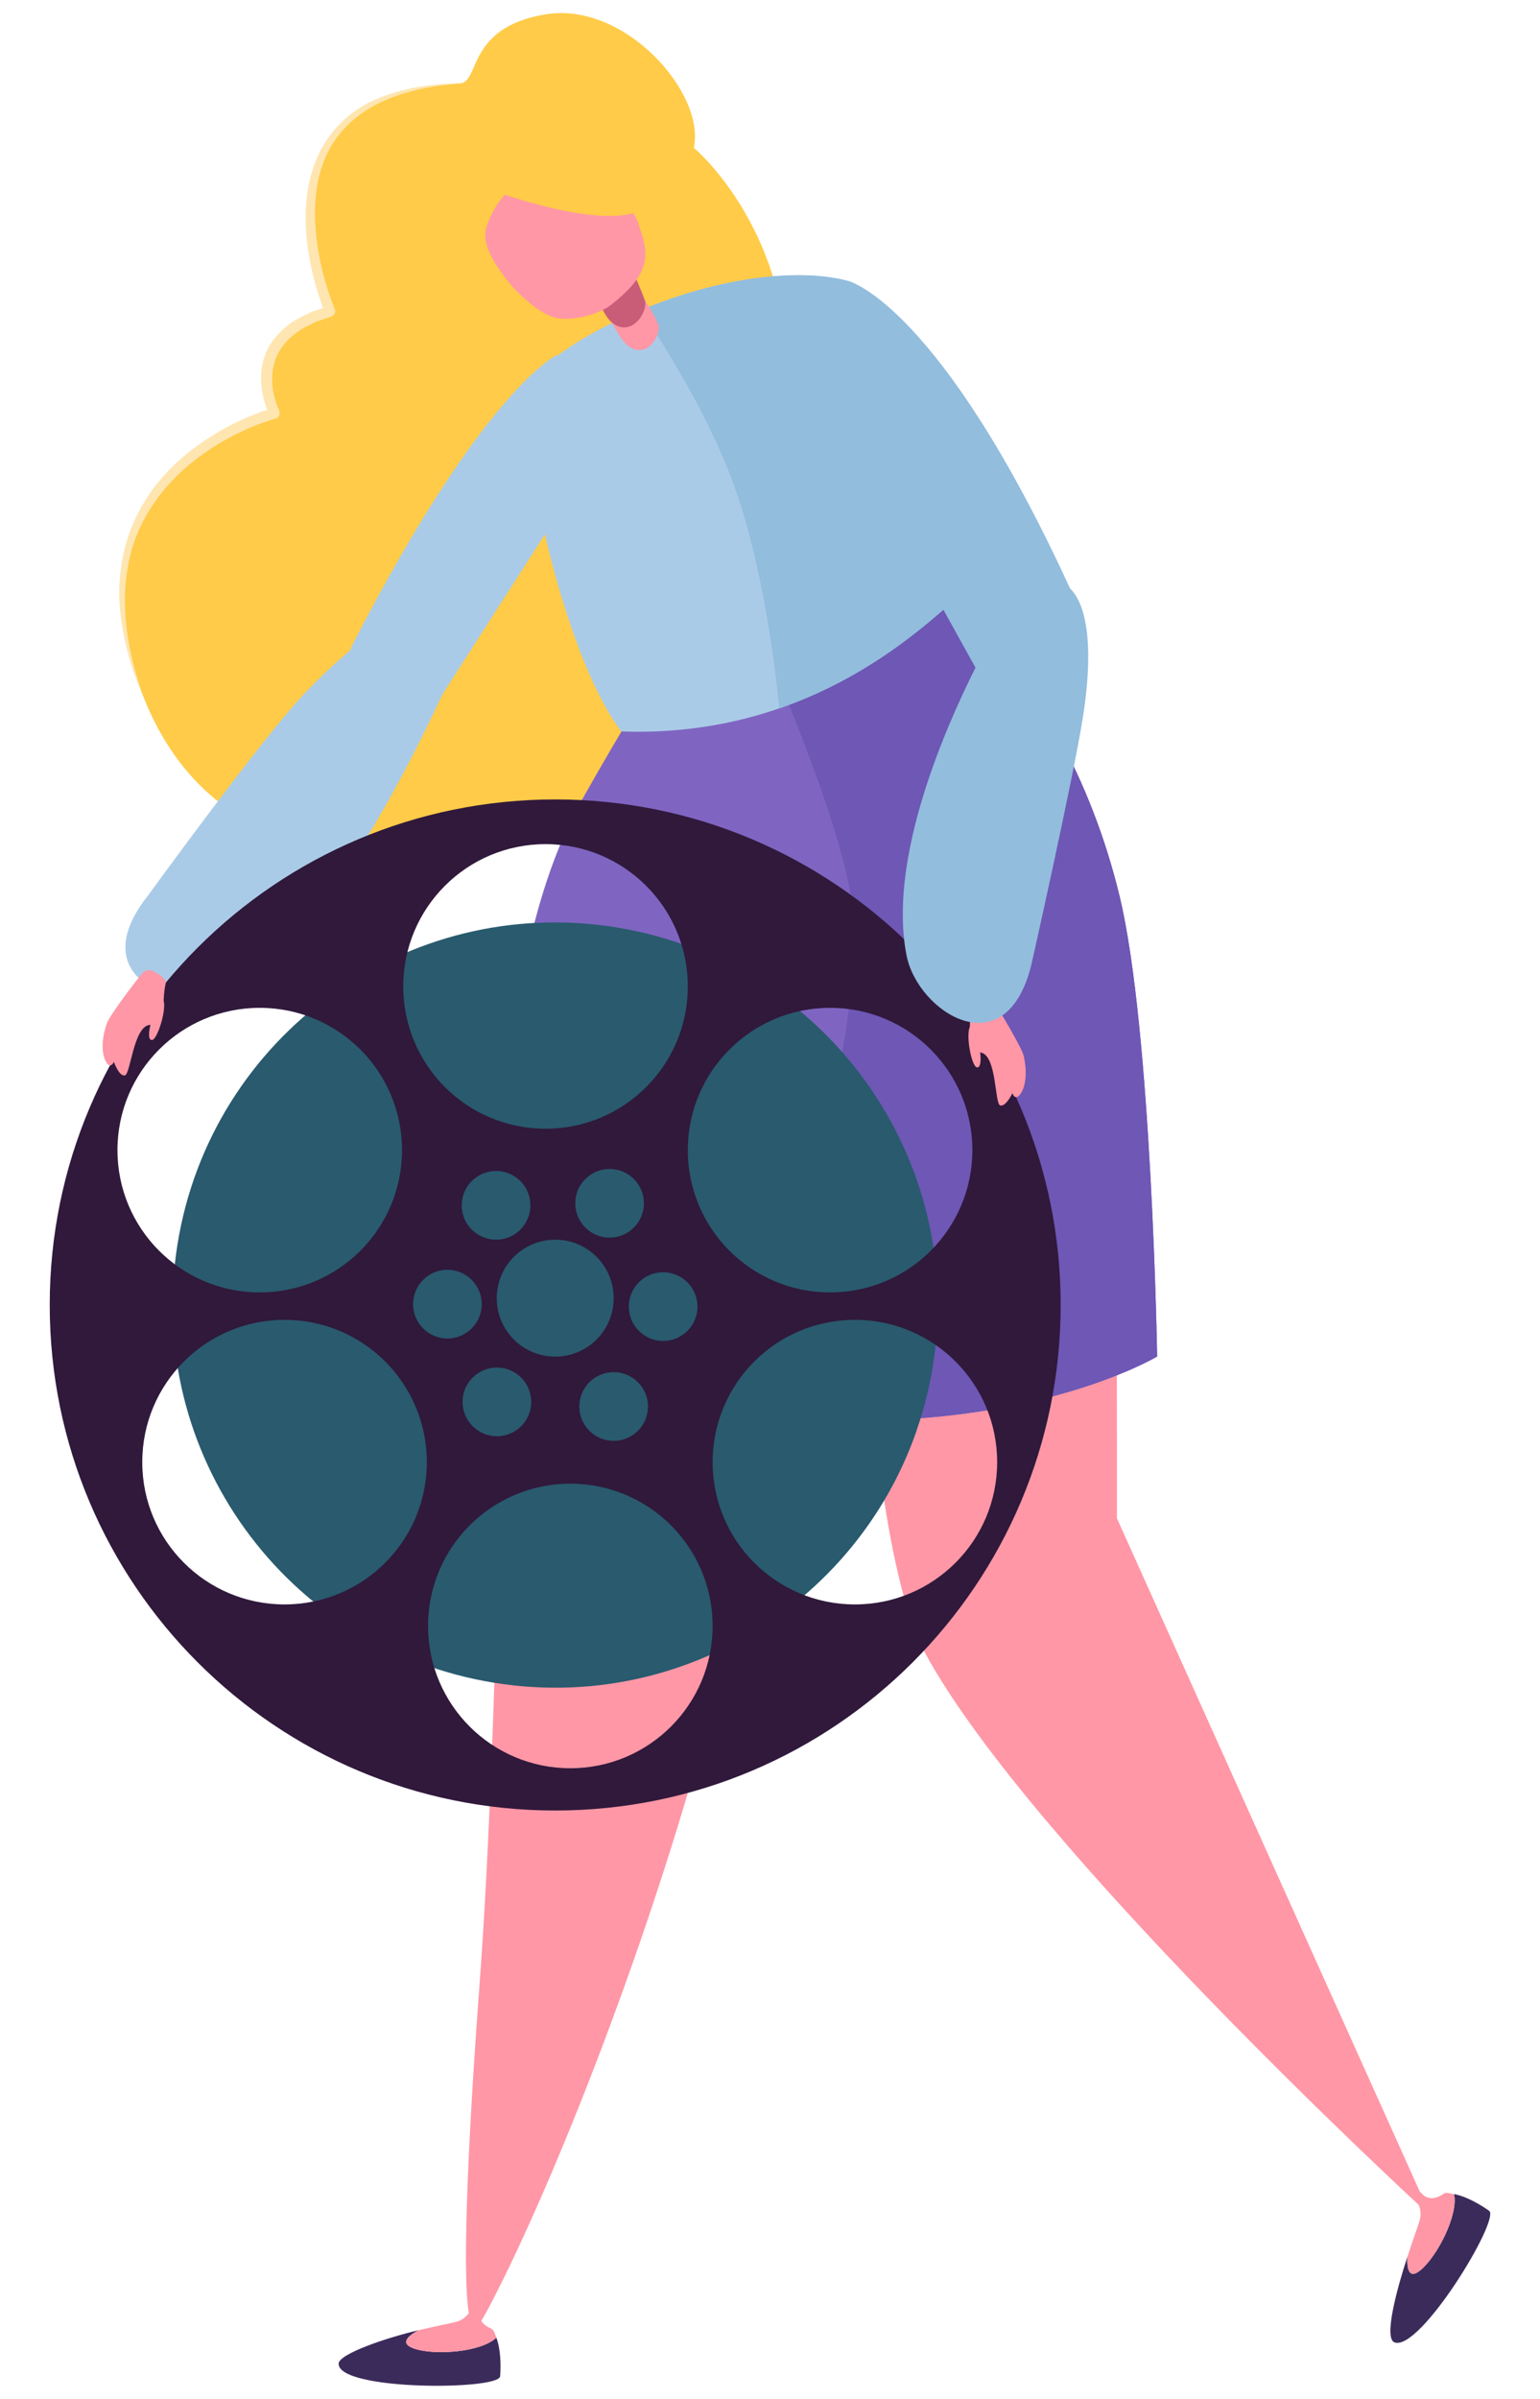 <?xml version="1.0" encoding="utf-8"?>
<!-- Generator: Adobe Illustrator 16.0.0, SVG Export Plug-In . SVG Version: 6.00 Build 0)  -->
<!DOCTYPE svg PUBLIC "-//W3C//DTD SVG 1.1//EN" "http://www.w3.org/Graphics/SVG/1.1/DTD/svg11.dtd">
<svg version="1.1" id="Layer_1" xmlns="http://www.w3.org/2000/svg" xmlns:xlink="http://www.w3.org/1999/xlink" x="0px" y="0px"
	 width="113px" height="176px" viewBox="0 0 113 176" enable-background="new 0 0 113 176" xml:space="preserve">
<g>
	<path fill="#FFCB48" d="M33.729,6.123c1.51-0.06,0.46-4.11,6.3-5.07c5.86-0.96,11.76,5.82,10.88,9.79c0,0,8.72,7.22,6.579,21.22
		c0,0,0.471,16.49-9.849,23.81c-10.32,7.32-30.43,11.96-37.08-4.66c-6.66-16.62,9.58-20.9,9.58-20.9s-2.84-5.52,4.06-7.47
		c0,0-6.92-16.02,9.52-16.72H33.729z"/>
	<path fill="#FF97A6" d="M52.638,45.203c-0.11,0.37-10.14,5.77-14.61,40.9c-1.47,11.53-1.33,39.28-2.85,59.62
		c-0.88,11.84-1.35,22.45-0.65,24.51c0.29,0.851,0.51,0.67,1.53-1.299c4.36-8.381,11.81-26.69,16.56-45.121
		c6.579-25.51,9.909-51.25,9.909-51.25s0,38.86,5.361,48.73c7.729,14.23,36.199,40.46,36.199,40.46l0.33-0.43l-22.461-49.931
		c0,0,0.031-19.43-0.139-22.97c-1.281-26.5-8.6-37.16-10.48-42.23c-3.539,0.85-12.99,3.15-18.7-1V45.203z"/>
	<path fill="#7F65C1" d="M65.709,40.013c0,0,12.121,7.9,16.439,25.72c2.371,9.8,2.76,33.791,2.76,33.791s-17.59,10.569-47.819,0
		c0,0-2.37-26.721,5.61-40.84c6.25-11.05,7.94-12.93,12.28-16.14c4.339-3.21,10.739-2.53,10.739-2.53H65.709z"/>
	<path fill="#6E57B5" d="M65.709,40.013c0,0,12.119,7.9,16.439,25.72c2.369,9.8,2.76,33.791,2.76,33.791s-10.311,6.189-28.689,4.359
		c-3.88-0.39,5.459-16.36,6.51-34.45c0.48-8.2-9.11-25.89-7.75-26.89c4.34-3.21,10.74-2.53,10.74-2.53H65.709z"/>
	<path fill="#3B2B5B" d="M24.848,173.413c0.02-0.72,3.55-1.91,5.86-2.45c-0.71,0.38-1.42,0.95-0.37,1.33
		c1.53,0.55,4.99,0.28,6.08-0.79c0.33,0.87,0.34,2.04,0.28,2.84C36.618,175.373,24.798,175.413,24.848,173.413z"/>
	<path fill="#FF97A6" d="M30.339,172.293c-1.05-0.37-0.34-0.939,0.37-1.33c1.44-0.34,2.64-0.561,2.91-0.66
		c0.71-0.26,0.94-0.88,0.94-0.88l0.72-0.1c0,0-0.53,0.95,0.77,1.53c0.22,0.1,0.27,0.41,0.37,0.66c-1.09,1.06-4.55,1.329-6.08,0.789
		V172.293z"/>
	<path fill="#3B2B5B" d="M102.32,171.854c-0.811-0.311,0.209-4.021,0.949-6.28c-0.041,0.8,0.08,1.71,0.939,1
		c1.262-1.03,2.83-4.12,2.48-5.601c0.91,0.17,1.92,0.76,2.58,1.23C110.109,162.813,104.189,172.563,102.32,171.854z"/>
	<path fill="#FF97A6" d="M104.209,166.573c-0.861,0.7-0.98-0.2-0.939-1c0.459-1.4,0.889-2.55,0.939-2.83
		c0.141-0.74-0.27-1.261-0.27-1.261l0.289-0.67c0,0,0.541,0.94,1.701,0.141c0.199-0.141,0.488-0.02,0.76,0.029
		c0.34,1.48-1.221,4.58-2.48,5.601V166.573z"/>
	<path fill="#FFE5B0" d="M10.559,51.213c-0.9-2.02-1.52-4.17-1.74-6.39c-0.12-1.11-0.09-2.24,0.09-3.35
		c0.16-1.11,0.47-2.21,0.94-3.24c0.92-2.07,2.42-3.86,4.21-5.22c1.8-1.37,3.8-2.42,5.98-3.09l-0.25,0.57
		c-0.39-0.83-0.59-1.68-0.63-2.58c-0.03-0.89,0.17-1.83,0.65-2.6c0.48-0.78,1.16-1.4,1.91-1.85c0.37-0.23,0.78-0.39,1.17-0.59
		l1.22-0.41l-0.25,0.53c-0.75-1.9-1.22-3.86-1.39-5.88c-0.15-2.01,0.07-4.11,0.99-5.95c0.9-1.85,2.55-3.28,4.43-4
		c1.87-0.75,3.87-1.03,5.85-1.04c-1.97,0.16-3.94,0.52-5.72,1.35c-1.77,0.8-3.28,2.17-4.07,3.93c-0.81,1.75-0.94,3.74-0.77,5.66
		c0.18,1.92,0.67,3.85,1.39,5.63c0.08,0.2-0.02,0.43-0.22,0.52h-0.02l-0.02,0.01l-1.13,0.39c-0.35,0.18-0.72,0.33-1.05,0.54
		c-0.66,0.41-1.23,0.95-1.62,1.59c-0.39,0.64-0.55,1.4-0.54,2.16c0.02,0.76,0.21,1.56,0.52,2.23c0.09,0.21,0,0.46-0.2,0.55
		c-0.02,0-0.04,0.02-0.05,0.02c-2.04,0.6-4.02,1.61-5.74,2.9c-1.71,1.3-3.18,2.95-4.12,4.89c-0.48,0.97-0.81,2-0.99,3.07
		c-0.2,1.06-0.26,2.16-0.2,3.24c0.09,2.18,0.63,4.34,1.37,6.42V51.213z"/>
	<path fill="#AACBE8" d="M22.349,50.873c-3.08,3.23-11.49,14.83-11.49,14.83c-4.93,6.19,2.35,8.73,6.12,6.85
		c7.04-3.51,14.29-18.66,16.72-24.41C36.119,42.423,30.429,42.393,22.349,50.873z"/>
	<path fill="#AACBE8" d="M69.27,44.693c-3.5,3.04-11.311,9.42-23.68,8.97c-2.61-3.41-5-10.92-6.14-17.03
		c-0.89-4.77-2.68-6.68-0.23-9.08c0.15-0.15,1.81-1.92,5.3-3.66c7.34-3.67,14.18-4.29,17.82-3.25c2.699,0.78,6.83,23.86,6.92,24.05
		H69.27z"/>
	<path fill="#AACBE8" d="M30.609,53.843l13.28-20.74l-3.03-7.05c0,0-5.27,2.36-14.95,21.16c-0.71,1.38-0.3,3.08,0.97,3.98l3.74,2.65
		H30.609z"/>
	<path fill="#295A6E" d="M68.451,100.208c2.463-15.306-7.949-29.71-23.255-32.172s-29.71,7.949-32.172,23.255
		c-2.463,15.305,7.949,29.709,23.254,32.172C51.584,125.926,65.988,115.514,68.451,100.208z"/>
	<path fill="#30193B" d="M40.739,58.653c-20.48,0-37.09,16.6-37.09,37.089c0,20.49,16.61,37.091,37.09,37.091
		s37.089-16.61,37.089-37.091C77.828,75.263,61.219,58.653,40.739,58.653z M60.908,73.943c5.77,0,10.441,4.67,10.441,10.44
		c0,5.77-4.672,10.439-10.441,10.439s-10.439-4.67-10.439-10.439C50.469,78.613,55.139,73.943,60.908,73.943z M40.029,61.933
		c5.77,0,10.44,4.67,10.44,10.44c0,5.77-4.67,10.44-10.44,10.44s-10.44-4.67-10.44-10.44C29.589,66.603,34.259,61.933,40.029,61.933
		z M19.059,73.943c5.77,0,10.44,4.67,10.44,10.44c0,5.77-4.67,10.439-10.44,10.439s-10.44-4.67-10.44-10.439
		C8.619,78.613,13.289,73.943,19.059,73.943z M20.879,117.713c-5.77,0-10.44-4.67-10.44-10.439c0-5.771,4.67-10.44,10.44-10.44
		s10.44,4.67,10.44,10.44C31.319,113.043,26.649,117.713,20.879,117.713z M41.849,129.732c-5.77,0-10.44-4.67-10.44-10.439
		s4.67-10.439,10.44-10.439c5.77,0,10.44,4.67,10.44,10.439S47.619,129.732,41.849,129.732z M62.729,117.713
		c-5.77,0-10.439-4.67-10.439-10.439c0-5.771,4.67-10.44,10.439-10.44s10.439,4.67,10.439,10.44
		C73.168,113.043,68.498,117.713,62.729,117.713z"/>
	<path fill="#295A6E" d="M45.03,95.243c0,2.37-1.92,4.29-4.29,4.29s-4.29-1.92-4.29-4.29s1.92-4.29,4.29-4.29
		S45.03,92.873,45.03,95.243z"/>
	<path fill="#295A6E" d="M35.349,95.683c0,1.39-1.13,2.521-2.52,2.521s-2.52-1.131-2.52-2.521s1.13-2.521,2.52-2.521
		S35.349,94.293,35.349,95.683z"/>
	<path fill="#295A6E" d="M38.98,102.854c0,1.39-1.13,2.52-2.52,2.52s-2.52-1.13-2.52-2.52c0-1.391,1.13-2.521,2.52-2.521
		S38.98,101.463,38.98,102.854z"/>
	<path fill="#295A6E" d="M47.548,103.193c0,1.39-1.13,2.52-2.52,2.52s-2.52-1.13-2.52-2.52c0-1.391,1.13-2.521,2.52-2.521
		S47.548,101.803,47.548,103.193z"/>
	<path fill="#295A6E" d="M36.399,90.953c1.392,0,2.52-1.129,2.52-2.521s-1.128-2.52-2.52-2.52s-2.52,1.128-2.52,2.52
		S35.008,90.953,36.399,90.953z"/>
	<path fill="#295A6E" d="M47.25,88.283c0,1.39-1.13,2.52-2.52,2.52s-2.52-1.13-2.52-2.52c0-1.39,1.13-2.52,2.52-2.52
		S47.25,86.893,47.25,88.283z"/>
	<path fill="#295A6E" d="M51.179,95.863c0,1.39-1.13,2.52-2.52,2.52s-2.52-1.13-2.52-2.52c0-1.391,1.13-2.521,2.52-2.521
		S51.179,94.473,51.179,95.863z"/>
	<path fill="#FF97A6" d="M72.188,73.283c0.271-0.09,0.561,0,0.721,0.22c0.4,0.56,2.061,3.36,2.199,3.94
		c0.33,1.39,0.08,2.41-0.24,2.83c-0.398,0.54-0.58-0.07-0.58-0.07s-0.479,1.02-0.898,0.9c-0.42-0.12-0.23-3.75-1.471-3.89
		c0,0,0.16,1.14-0.23,1.1c-0.389-0.05-0.83-2.28-0.529-2.97c0,0,0.061-0.84-0.02-1.26c-0.051-0.28,0.559-0.65,1.049-0.81V73.283z"/>
	<path fill="#FF97A6" d="M11.208,71.243c-0.26-0.12-0.56-0.06-0.74,0.14c-0.46,0.51-2.42,3.11-2.62,3.68
		c-0.48,1.34-0.34,2.38-0.07,2.84c0.34,0.59,0.58,0,0.58,0s0.36,1.07,0.8,1c0.43-0.07,0.64-3.7,1.88-3.71c0,0-0.29,1.12,0.11,1.11
		c0.39,0,1.07-2.18,0.86-2.89c0,0,0.03-0.84,0.15-1.25C12.249,71.883,11.679,71.453,11.208,71.243z"/>
	<path fill="#92BDDD" d="M79.479,52.503c-0.68,4.41-3.799,18.27-3.799,18.27c-1.891,7.68-8.352,3.46-9.16-0.67
		c-1.52-7.72,3.58-18.67,6.65-24.11C76.219,40.583,81.26,40.923,79.479,52.503z"/>
	<path fill="#92BDDD" d="M74.42,54.113l-14.951-26.98l2.881-6.48c0,0,6.648,1.79,16.18,22.55l-4.109,10.92V54.113z"/>
	<path fill="#92BDDD" d="M69.27,44.693c-2.16,1.87-5.949,5.02-11.439,7.05c-0.221,0.08-0.66,0.24-0.66,0.24s-0.62-7.71-2.721-14.6
		c-2.39-7.85-7.679-14.53-7.199-14.72c6.279-2.57,11.91-2.93,15.109-2.01c2.699,0.78,6.83,23.86,6.92,24.05L69.27,44.693z"/>
	<path fill="#FF97A6" d="M45.339,19.123c0,0,3.06,4.22,3.01,4.94c-0.04,0.72-0.84,2.15-2.11,1.42s-2.7-5.21-2.7-5.21L45.339,19.123z
		"/>
	<path fill="#C95D77" d="M44.129,14.733c0,0,2.9,6.35,3.19,7.32c0.25,0.84-1.01,2.78-2.43,1.6c-1.41-1.17-2.77-7.75-2.77-7.75
		L44.129,14.733z"/>
	<path fill="#FF97A6" d="M46.888,16.573c-0.23-1.22-3.27-4.57-3.27-4.57c-1.96-1.94-5.22,0.9-5.98,1.64
		c-0.89,0.88-1.49,1.7-1.91,2.91c-0.47,1.33,0.54,2.7,1.27,3.73c0.73,1.03,2.4,2.62,3.64,3c1.14,0.35,3.27-0.19,4.18-0.9
		C47.528,20.243,47.778,18.943,46.888,16.573z"/>
	<path fill="#FFCB48" d="M34.479,13.383c0,0,9.53,3.81,12.74,1.95c3.21-1.86-0.32-9.37-3.53-8.43c-3.22,0.95-9.2,6.47-9.2,6.47
		L34.479,13.383z"/>
</g>
</svg>
